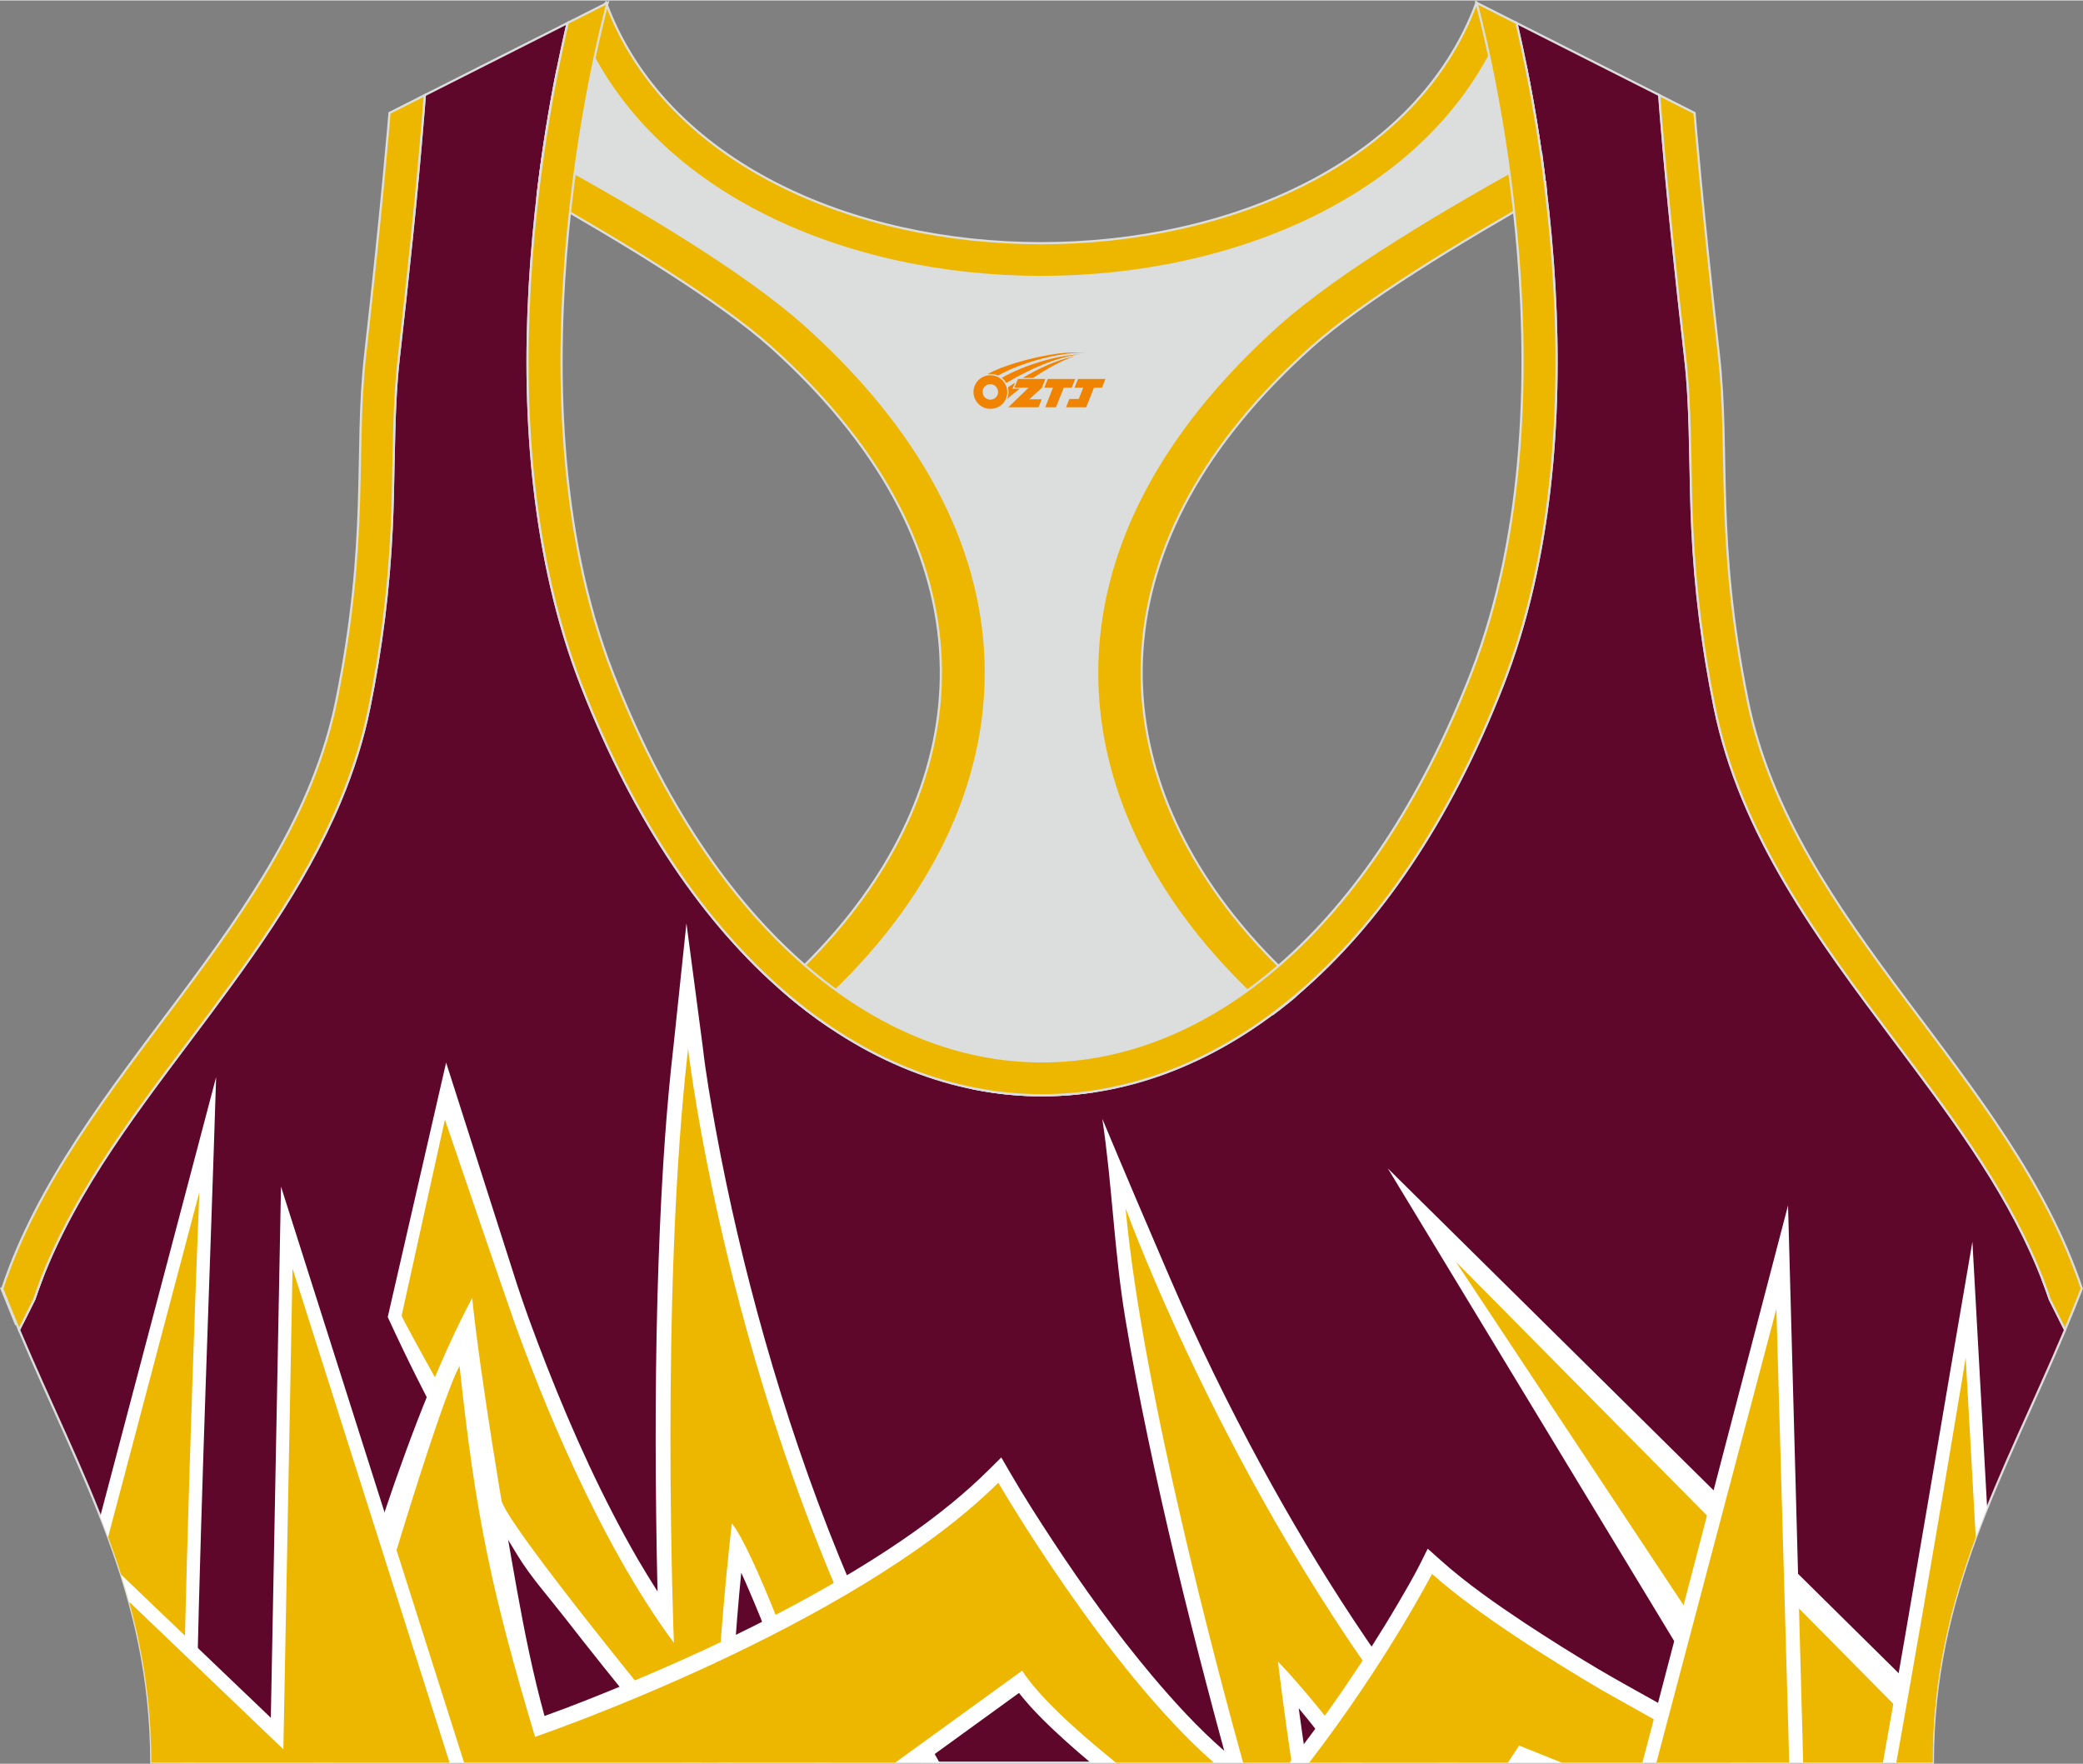 <?xml version="1.0" encoding="utf-8"?>
<!-- Generator: Adobe Illustrator 24.0.1, SVG Export Plug-In . SVG Version: 6.00 Build 0)  -->
<svg xmlns="http://www.w3.org/2000/svg" xmlns:xlink="http://www.w3.org/1999/xlink" version="1.1" id="图层_1" x="0px" y="0px" width="378.8px" height="320.8px" viewBox="0 0 378.95 320.77" enable-background="new 0 0 378.95 320.77" xml:space="preserve">
<rect x="0" y="0" width="378.95" height="320.77" fill="#808080" stroke="none"/>
<g>
	
		<path fill-rule="evenodd" clip-rule="evenodd" fill="#5F072B" stroke="#DCDDDD" stroke-width="0.4" stroke-miterlimit="22.926" d="   M275.88,4.09l25.98,13.13l0.3,3.74c1.19,14.71,2.78,29.47,4.44,44.13c0.27,2.35,0.45,4.72,0.58,7.08   c0.43,7.96,0.33,15.95,0.71,23.93c0.52,11,1.86,21.69,4.05,32.49c4.72,23.22,18.82,42.1,32.73,60.65   c9.62,12.83,19.79,26.21,26.01,41.09c0.82,1.96,1.57,3.94,2.24,5.95l2.78,5.55c-11.28,26.72-24.06,47.88-24.06,78.74H189.83h-0.52   H27.52c0-30.86-12.78-52.02-24.06-78.74l2.78-5.55c5.76-17.31,17.41-32.6,28.24-47.04c10.28-13.7,20.75-27.66,27.41-43.56   c2.31-5.52,4.13-11.22,5.32-17.09c2.19-10.79,3.53-21.49,4.05-32.49c0.38-7.97,0.28-15.97,0.71-23.93   c0.13-2.37,0.31-4.73,0.58-7.08c1.66-14.66,3.25-29.42,4.44-44.13l0.3-3.74l25.98-13.13c-0.37,1.57-0.71,3.15-1.05,4.71   c-1.78,8.29-3.18,16.69-4.21,25.1c-2.93,23.86-3.13,49.43,2.32,72.94c1.4,6.05,3.2,12.02,5.46,17.81   c38.8,99.35,128.77,99.35,167.57,0c2.26-5.79,4.06-11.76,5.46-17.81c5.45-23.5,5.26-49.08,2.32-72.94   c-1.03-8.41-2.43-16.81-4.21-25.1C276.59,7.24,276.25,5.67,275.88,4.09z"/>
	<g>
		<path fill-rule="evenodd" clip-rule="evenodd" fill="#FFFFFF" d="M317.98,320.57l-65.5-108.1l99.58,98.4    c-0.28,3.13-0.43,6.36-0.43,9.7H317.98z"/>
		<path fill-rule="evenodd" clip-rule="evenodd" fill="#EDB700" d="M325.27,320.57l-60.42-91.13l86.83,87.75    c-0.03,1.12-0.05,2.24-0.05,3.38H325.27z"/>
		<path fill-rule="evenodd" clip-rule="evenodd" fill="#FFFFFF" d="M119.62,289.44c-0.12-4.75-0.19-9.52-0.25-14.26    c-0.21-17.34-0.07-34.75,0.69-52.06c0.48-10.96,1.2-21.97,2.46-32.84l2.36-22.4l2.96,22.4c0.57,5.02,1.48,10.2,2.38,15.15    c2.35,12.86,5.36,25.61,8.9,38.1c7.59,26.74,18.02,53.34,31.81,77.03h-22.67c-1.51-4.24-3.05-8.46-4.62-12.67    c-2.3-6.18-4.67-12.38-7.26-18.41c-0.5-1.16-1-2.32-1.53-3.47c-0.54,5.48-0.99,10.98-1.33,16.44c-0.26,4.08-0.47,8.18-0.51,12.27    c-0.02,1.84-0.03,3.88,0.09,5.85h-9.01l-7.05-8.52c-4.91-5.93-9.75-12.02-14.5-18.11c-2.84-3.65-5.97-7.13-8.39-11.09    c-9.64-15.75-16.11-27.02-23.61-43.34l10.62-46.29l12.21,38.2c1.79,5.73,3.96,11.54,6.13,17.09    c4.72,12.05,10.17,24.05,16.54,35.07C117.22,285.56,118.4,287.52,119.62,289.44z"/>
		<path fill-rule="evenodd" clip-rule="evenodd" fill="#EDB700" d="M80.94,203.59c0,0,10.87,31.91,12.64,36.86    c4.69,13.1,15.14,39.57,29.02,58.34c0,0-2.54-63.74,2.58-108.1c0,0,7.91,69.29,42.55,129.88h-16.57    c-5.86-16.5-14.28-39.03-18.03-43.52c0,0-3.42,29.54-2.69,43.52h-2.65l-8.78-10.62c0,0-24.79-30.32-27.5-36.35    c-2.9-6.46-18.31-33.47-18.44-34.36L80.94,203.59z"/>
		<path fill-rule="evenodd" clip-rule="evenodd" fill="#FFFFFF" d="M236.27,310.67c0.44,3.3,0.92,6.61,1.42,9.9H198.4    c-1.49-1.25-2.97-2.53-4.42-3.83c-2.82-2.55-6.07-5.61-8.6-8.85l-17.5,12.68H57.29c5.95-27.83,18.2-65.21,28.61-84.52    c1.51,14.52,5.58,38.82,8.16,53.18c1.37,7.61,2.94,15.4,5,22.85c5.03-1.8,10.07-3.82,15-5.87c12.55-5.21,25.06-11.1,36.99-17.96    c9.91-5.7,20.4-12.58,28.8-20.91l2.31-2.29l1.69,2.91c2.38,4.1,4.98,8.16,7.56,12.09c5.64,8.57,11.68,16.98,18.19,24.71    c3.93,4.67,8.39,9.56,13.12,13.66c-1.09-3.97-2.14-7.94-3.18-11.91c-3.9-14.89-7.55-29.92-10.71-45.04    c-1.5-7.16-2.89-14.35-4.09-21.58c-2.09-12.61-2.35-23.97-4.2-36.44c4.19,10.02,8.06,19.11,12.36,29.08    c5.04,11.69,10.63,23.13,16.65,34.2c10.22,18.78,22.2,37.38,35.88,53.84h-21.5C241.49,317.2,238.94,313.86,236.27,310.67z"/>
		<path fill-rule="evenodd" clip-rule="evenodd" fill="#EDB700" d="M83.6,248.38c2.96,27.75,5.97,41.5,13.74,67.5    c0,0,57.44-19.61,84.28-46.23c0,0,19.49,33.62,39.18,50.91H203c-7.52-6.07-14.05-12.09-17.05-16.72l-23.08,16.72H60.68    C67.53,296.91,79.51,256.19,83.6,248.38L83.6,248.38z M226.15,320.57h8.83c-1.5-10.01-2.49-18.4-2.49-18.4    c4.06,4.2,9.55,10.96,15.2,18.4h14.1c-37.17-45.69-57.02-100.87-57.02-100.87C207.75,252.42,221.56,304.03,226.15,320.57z"/>
		<path fill-rule="evenodd" clip-rule="evenodd" fill="#FFFFFF" d="M234.61,320.57c3.33-4.24,6.52-8.6,9.56-13.01    c3.61-5.25,7.07-10.66,10.32-16.21c1.27-2.16,2.56-4.39,3.72-6.64l1.53-3.06l2.44,2.18c4.71,4.2,10.07,7.92,15.23,11.35    c4.31,2.85,8.69,5.58,13.11,8.22c4.59,2.74,17.92,10.08,30.86,17.17H234.61z"/>
		<path fill-rule="evenodd" clip-rule="evenodd" fill="#EDB700" d="M314.98,320.57c-11.9-6.65-22.71-12.69-23.41-13.1    c-9.4-5.52-22.87-13.94-31.05-21.23c-0.03,0.05-8.3,16.08-22.34,34.33h36.15l2.04-3.11c0,0,3.34,1.35,7.75,3.11L314.98,320.57    L314.98,320.57z"/>
		<path fill-rule="evenodd" clip-rule="evenodd" fill="#FFFFFF" d="M18.24,275.77l21.08-79.91c-1.16,36.8-2.67,73.61-3.49,110.37    c-0.11,4.78-0.2,9.56-0.29,14.34h-8.02C27.52,303.53,23.62,289.46,18.24,275.77z"/>
		<path fill-rule="evenodd" clip-rule="evenodd" fill="#EDB700" d="M36.27,216.77c0,0-2.25,55.01-3.12,103.79h-5.63    c0-15.48-3.22-28.52-7.85-41.04L36.27,216.77z"/>
		<g>
			<polygon fill-rule="evenodd" clip-rule="evenodd" fill="#FFFFFF" points="327.97,318.19 328.04,320.57 298.79,320.57      299.12,319.31 299.13,319.31 325.29,219.19 327.98,318.19    "/>
			<polygon fill-rule="evenodd" clip-rule="evenodd" fill="#EDB700" points="325.39,316.48 325.39,316.48 323.17,238.02      301.34,320.57 325.5,320.57    "/>
		</g>
		<g>
			<path fill-rule="evenodd" clip-rule="evenodd" fill="#FFFFFF" d="M22.02,286.35l27.25,26.06l1.85-96.64l33.31,104.8H27.52     C27.52,307.87,25.35,296.82,22.02,286.35z"/>
			<path fill-rule="evenodd" clip-rule="evenodd" fill="#EDB700" d="M23.49,291.3l28.06,26.84l1.67-87.46l28.57,89.89H27.52     C27.52,309.85,25.98,300.31,23.49,291.3z"/>
		</g>
		<path fill-rule="evenodd" clip-rule="evenodd" fill="#FFFFFF" d="M361.51,274.24l-2.68-48.44c-5.46,31.59-10.66,63.24-16.28,94.77    h9.06C351.62,302.9,355.81,288.41,361.51,274.24z"/>
		<path fill-rule="evenodd" clip-rule="evenodd" fill="#EDB700" d="M357.61,246.89c0,0-5.72,35.03-12.62,73.67h6.63    c0-15.45,3.2-28.47,7.82-40.97L357.61,246.89z"/>
	</g>
	
		<path fill-rule="evenodd" clip-rule="evenodd" fill="#DCDDDD" stroke="#DCDDDD" stroke-width="0.4" stroke-miterlimit="22.926" d="   M272.82,6.29l4.81,5.93c1.38,6.84,2.5,13.75,3.37,20.66c-23.16,11.23-48.23,28.16-60.89,46.31C187.73,125.59,209.87,155,234.42,180   l-35.08,18.39c-7.43,1.17-14.92,1.01-22.33-0.49l-26.37-11.4c-2.34-1.59-4.64-3.34-6.91-5.24c24.08-18.14,42.84-49.69,20.18-96.74   c-7.93-16.46-34.11-33.18-50.68-43.36c-3.5-2.15-9.7-3.69-15.48-5.29c0.08-0.66,0.15-1.31,0.23-1.97c0.87-7.08,2-14.15,3.39-21.16   l4.64-6.46C132.4,64.97,246.46,64.97,272.82,6.29z"/>
	
		<path fill-rule="evenodd" clip-rule="evenodd" fill="#EDB700" stroke="#DCDDDD" stroke-width="0.4" stroke-miterlimit="22.926" d="   M2.87,240.76l-2.6-6.42c2.5-0.56,4.91-1.1,7.24-1.61c-0.45,1.18-0.88,2.36-1.28,3.55l-2.1,4.19L2.87,240.76L2.87,240.76z    M141.93,179.69c30.74-27.32,41.6-66.24,11.11-103.39c-3.65-4.45-7.9-8.88-12.77-13.25c-9.24-8.3-27.12-19.14-42.42-27.81   c0.05-0.45,0.11-0.89,0.16-1.34c0.23-1.9,0.49-3.8,0.76-5.69c17.71,9.72,36.87,21.12,47.76,30.89   c15.63,14.03,27.05,30.34,31.16,48.5c3.58,15.81,1.29,31.74-6.29,46.7c-5.55,10.95-13.75,21.06-23.88,29.93   C145.62,182.82,143.76,181.31,141.93,179.69z"/>
	
		<path fill-rule="evenodd" clip-rule="evenodd" fill="#EDB700" stroke="#DCDDDD" stroke-width="0.4" stroke-miterlimit="22.926" d="   M375.99,240.76l2.6-6.42c-2.39-0.54-4.7-1.05-6.93-1.54l0.01,0.03l0.01,0.03l0.02,0.05v0.01l0.02,0.04l0.02,0.05v0.01l0.02,0.05   l0.01,0.03l0.01,0.02l0.04,0.11l0.02,0.05l0,0l0.02,0.05l0.02,0.04v0.01l0.02,0.05l0.01,0.03l0.01,0.03l0.02,0.05v0.01l0.02,0.04   l0.02,0.05l0,0l0.02,0.05l0.01,0.03l0.01,0.02l0.03,0.07l0.01,0.04l0.02,0.05l0,0l0.02,0.05l0.02,0.04V234l0.02,0.05l0.01,0.03   l0.01,0.03l0.02,0.05v0.01l0.02,0.04l0.02,0.05l0,0l0.02,0.05l0.01,0.04l0.01,0.02l0.02,0.05l0.01,0.02l0.01,0.03l0.02,0.05l0,0   l0.02,0.05l0.02,0.04v0.01l0.02,0.05l0.01,0.03l0.01,0.03l0.02,0.05v0.01l0.01,0.04l0.02,0.05l0,0l0.02,0.05l0.01,0.04l0.01,0.02   l0.02,0.05l0.01,0.02l0.01,0.03l0.02,0.05v0.01l0.02,0.05l0.02,0.05v0.01l0.02,0.05l0.01,0.03l0.01,0.02l0.02,0.05l0.01,0.01   l0.01,0.04l0.02,0.05l0,0l0.02,0.05l0.01,0.04l0.01,0.02l0.02,0.05l0.01,0.02l0.01,0.03l0.02,0.05v0.01l0.02,0.05l0.02,0.05v0.01   l0.02,0.05l0.01,0.03l0.01,0.02l0.02,0.06l0.01,0.02l0.01,0.04l0.02,0.06l2.14,4.27L375.99,240.76L375.99,240.76z M237.07,179.82   c-30.84-27.32-41.79-66.31-11.25-103.51c3.65-4.45,7.9-8.88,12.77-13.25c9.3-8.35,27.32-19.27,42.69-27.96v-0.02v-0.02v-0.02v-0.01   v-0.01V35v-0.02v-0.02v-0.02v-0.02V34.9v-0.02v-0.02v-0.02l-0.01-0.06v-0.02v-0.02v-0.02l-0.08-0.67v-0.02v-0.02v-0.04v-0.02v-0.02   v-0.02v-0.02v-0.02l-0.01-0.09l-0.01-0.09l-0.02-0.18v-0.03l-0.01-0.06l-0.01-0.09l-0.01-0.09l-0.01-0.09l-0.01-0.06v-0.03   l-0.01-0.09l-0.08-0.07L281,32.81l-0.01-0.09l0,0l-0.01-0.09l-0.01-0.09l-0.01-0.09l-0.01-0.09v-0.03l-0.02-0.07l-0.01-0.09   l-0.01-0.09l-0.01-0.09l-0.01-0.06v-0.04l-0.01-0.09l-0.01-0.09l-0.01-0.09l-0.01-0.09v-0.01l-0.01-0.09l-0.01-0.09l-0.01-0.09   l-0.01-0.09v-0.02l-0.01-0.07l-0.01-0.09l-0.01-0.09l-0.01-0.09l-0.01-0.05l-0.01-0.04l-0.01-0.09l-0.01-0.09l-0.01-0.09   l-0.01-0.08v-0.01l-0.01-0.09l-0.01-0.09l-0.01-0.09l-0.01-0.09v-0.02l-0.01-0.07l-0.01-0.09l-0.01-0.09l-0.01-0.09l-0.01-0.05   l-0.01-0.04l-0.01-0.09l-0.01-0.09l-0.01-0.09l-0.01-0.08v-0.01l-0.01-0.09L280.55,29l-0.01-0.09l-0.01-0.09V28.8l-0.01-0.07   l-0.01-0.09l-0.01-0.09l-0.01-0.09l-0.01-0.05l-0.01-0.04l-0.01-0.09l-0.01-0.09l-0.01-0.09c-17.79,9.75-37.07,21.21-48.02,31.04   c-15.63,14.03-27.05,30.34-31.16,48.5c-3.58,15.81-1.29,31.74,6.29,46.7c5.57,11,13.82,21.14,24.01,30.05   c0.44-0.33,0.88-0.66,1.32-1c0.5-0.39,0.99-0.78,1.49-1.18c0.39-0.31,0.77-0.63,1.16-0.95   C235.99,180.76,236.53,180.29,237.07,179.82z"/>
	
		<path fill-rule="evenodd" clip-rule="evenodd" fill="#EDB700" stroke="#DCDDDD" stroke-width="0.4" stroke-miterlimit="22.926" d="   M268.61,0.42l4.21,5.87c-26.37,58.69-140.42,58.69-166.79,0l4.21-5.87C131.84,58.75,247.02,58.74,268.61,0.42z"/>
	
		<path fill-rule="evenodd" clip-rule="evenodd" fill="#EDB700" stroke="#DCDDDD" stroke-width="0.4" stroke-miterlimit="22.926" d="   M267.64,122.42c20.46-52.38,0.97-122,0.97-122l7.27,3.67c0.37,1.57,0.71,3.15,1.05,4.71c1.78,8.29,3.18,16.69,4.21,25.1   c2.93,23.86,3.13,49.43-2.32,72.94c-1.4,6.05-3.2,12.02-5.46,17.81c-38.8,99.35-128.77,99.35-167.57,0   c-2.26-5.79-4.06-11.76-5.46-17.81c-5.45-23.5-5.26-49.08-2.32-72.94c1.03-8.41,2.43-16.81,4.21-25.1   c0.34-1.56,0.68-3.14,1.05-4.71l7.27-3.67c0,0-19.48,69.62,0.97,122C148.26,216.53,230.88,216.53,267.64,122.42L267.64,122.42z    M301.86,17.22l6.42,3.25c0,0,1.34,16.7,4.42,43.93c2.01,17.83-0.7,33.62,5.25,62.96c8.26,40.69,47.89,68.25,60.78,106.98   c-1,2.55-2.02,5.04-3.05,7.49l-2.78-5.55c-0.67-2.01-1.42-4-2.24-5.95c-6.22-14.88-16.38-28.26-26.01-41.09   c-13.91-18.55-28.02-37.43-32.73-60.65c-2.19-10.79-3.53-21.49-4.05-32.49c-0.38-7.97-0.28-15.97-0.71-23.93   c-0.13-2.37-0.31-4.73-0.58-7.08c-1.66-14.66-3.25-29.42-4.44-44.13L301.86,17.22L301.86,17.22z M3.46,241.83   c-1.03-2.45-2.05-4.94-3.05-7.49c12.89-38.73,52.52-66.29,60.78-106.98c5.96-29.34,3.24-45.13,5.25-62.96   c3.08-27.23,4.42-43.93,4.42-43.93l6.42-3.25l-0.3,3.74c-1.19,14.71-2.78,29.47-4.44,44.13c-0.27,2.35-0.45,4.72-0.58,7.08   c-0.43,7.96-0.33,15.95-0.71,23.93c-0.52,11-1.86,21.69-4.05,32.49c-1.19,5.87-3.01,11.57-5.32,17.09   c-6.66,15.9-17.13,29.86-27.41,43.56c-10.83,14.44-22.48,29.73-28.24,47.04L3.46,241.83z"/>
	
</g>
<g id="图层_x0020_1">
	<path fill="#F08300" d="M177.28,72.26c0.416,1.136,1.472,1.984,2.752,2.032c0.144,0,0.304,0,0.448-0.016h0.016   c0.016,0,0.064,0,0.128-0.016c0.032,0,0.048-0.016,0.08-0.016c0.064-0.016,0.144-0.032,0.224-0.048c0.016,0,0.016,0,0.032,0   c0.192-0.048,0.4-0.112,0.576-0.208c0.192-0.096,0.4-0.224,0.608-0.384c0.672-0.56,1.104-1.408,1.104-2.352   c0-0.224-0.032-0.448-0.08-0.672l0,0C183.12,70.38,183.07,70.21,182.99,70.03C182.52,68.94,181.44,68.18,180.17,68.18C178.48,68.18,177.1,69.55,177.1,71.25C177.1,71.6,177.16,71.94,177.28,72.26L177.28,72.26L177.28,72.26z M181.58,71.28L181.58,71.28C181.55,72.06,180.89,72.66,180.11,72.62C179.32,72.59,178.73,71.94,178.76,71.15c0.032-0.784,0.688-1.376,1.472-1.344   C181,69.84,181.61,70.51,181.58,71.28L181.58,71.28z"/>
	<polygon fill="#F08300" points="195.61,68.86 ,194.97,70.45 ,193.53,70.45 ,192.11,74 ,190.16,74 ,191.56,70.45 ,189.98,70.45    ,190.62,68.86"/>
	<path fill="#F08300" d="M197.58,64.13c-1.008-0.096-3.024-0.144-5.056,0.112c-2.416,0.304-5.152,0.912-7.616,1.664   C182.86,66.51,180.99,67.23,179.64,68C179.84,67.97,180.03,67.95,180.22,67.95c0.48,0,0.944,0.112,1.36,0.288   C185.68,65.92,192.88,63.87,197.58,64.13L197.58,64.13L197.58,64.13z"/>
	<path fill="#F08300" d="M183.05,69.6c4-2.368,8.88-4.672,13.488-5.248c-4.608,0.288-10.224,2-14.288,4.304   C182.57,68.91,182.84,69.23,183.05,69.6C183.05,69.6,183.05,69.6,183.05,69.6z"/>
	<polygon fill="#F08300" points="201.1,68.86 ,200.48,70.45 ,199.02,70.45 ,197.61,74 ,197.15,74 ,195.64,74 ,193.95,74    ,194.54,72.5 ,196.25,72.5 ,197.07,70.45 ,195.48,70.45 ,196.12,68.86"/>
	<polygon fill="#F08300" points="190.19,68.86 ,189.55,70.45 ,187.26,72.56 ,189.52,72.56 ,188.94,74 ,183.45,74 ,187.12,70.45    ,184.54,70.45 ,185.18,68.86"/>
	<path fill="#F08300" d="M195.47,64.72c-3.376,0.752-6.464,2.192-9.424,3.952h1.888C190.36,67.1,192.7,65.67,195.47,64.72z    M184.67,69.54C184.04,69.92,183.98,69.97,183.37,70.38c0.064,0.256,0.112,0.544,0.112,0.816c0,0.496-0.112,0.976-0.32,1.392   c0.176-0.16,0.32-0.304,0.432-0.4c0.272-0.24,0.768-0.64,1.6-1.296l0.32-0.256H184.19l0,0L184.67,69.54L184.67,69.54L184.67,69.54z"/>
</g>
</svg>